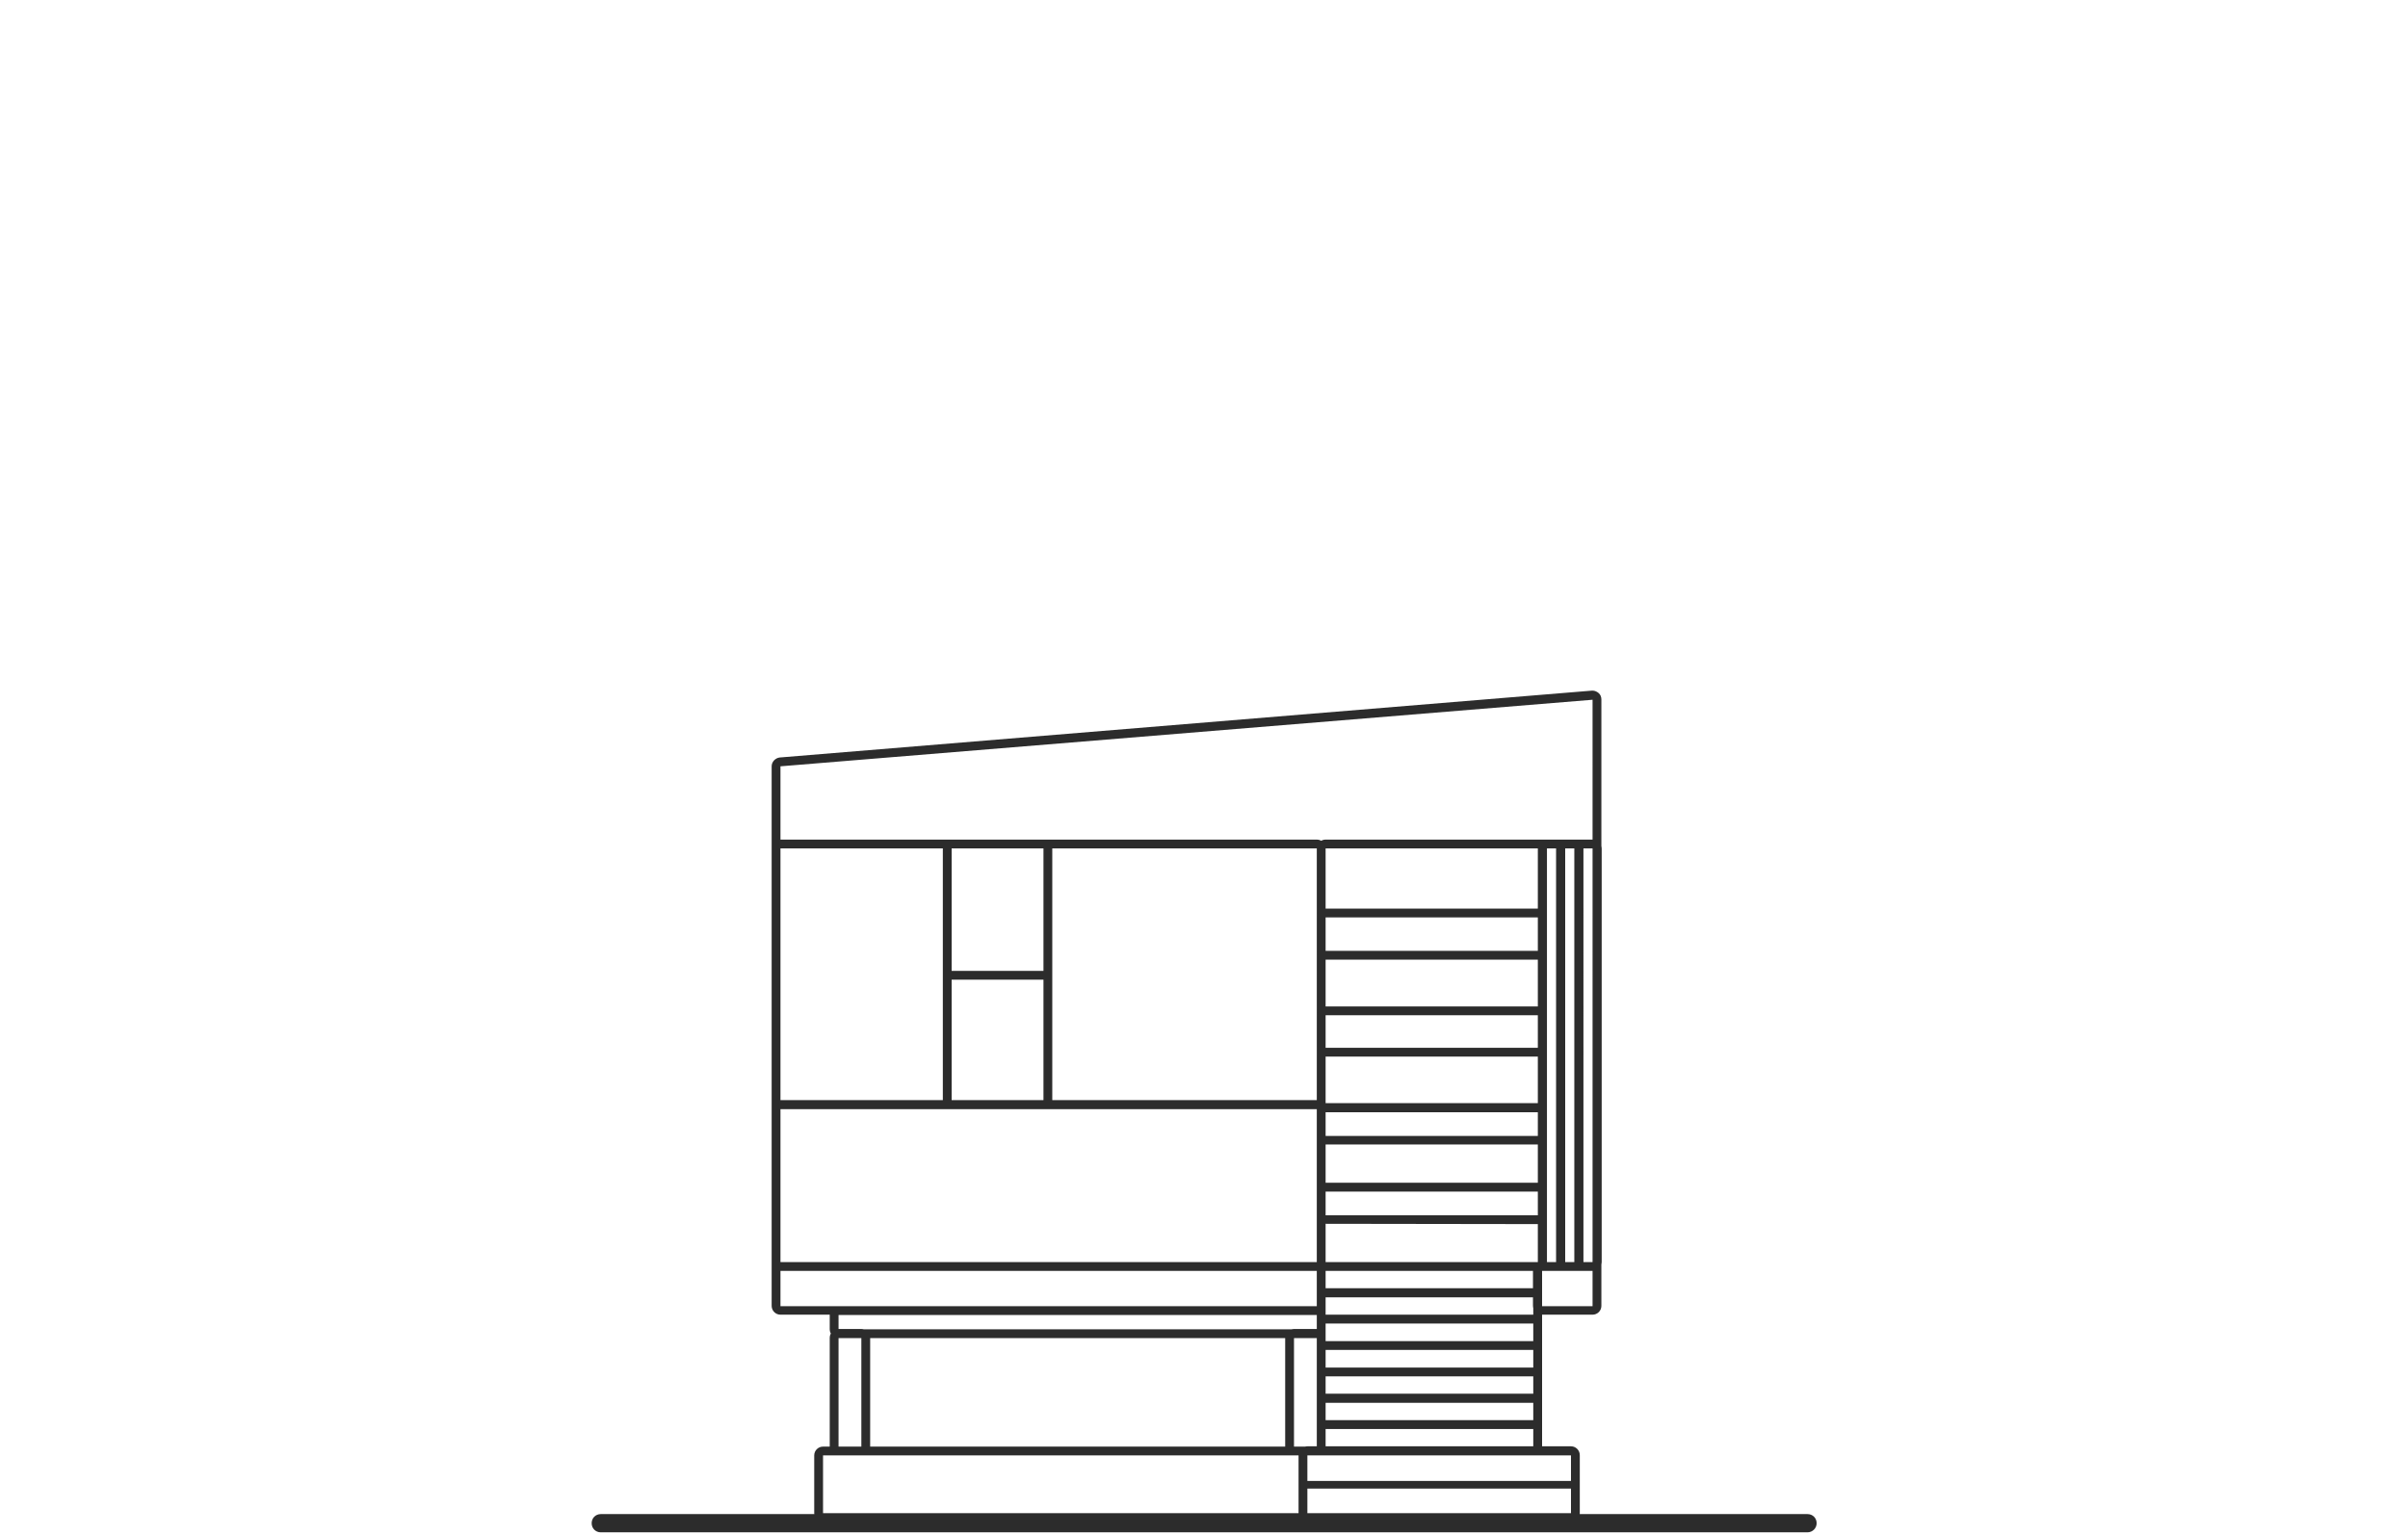 <?xml version="1.0" encoding="UTF-8"?>
<!-- Generator: Adobe Illustrator 24.2.0, SVG Export Plug-In . SVG Version: 6.00 Build 0)  -->
<svg xmlns="http://www.w3.org/2000/svg" xmlns:xlink="http://www.w3.org/1999/xlink" version="1.1" id="Layer_1" x="0px" y="0px" viewBox="0 0 792 505.1" style="enable-background:new 0 0 792 505.1;" xml:space="preserve">
<style type="text/css">
	.st0{display:none;}
	.st1{fill:#2C2C2C;}
</style>
<g id="Layer_2_1_" class="st0">
	
		<image style="display:inline;overflow:visible;enable-background:new    ;" width="1312" height="1283" transform="matrix(0.249 0 0 0.249 465.845 -159.535)">
	</image>
</g>
<g id="Layer_3">
	<path class="st1" d="M427.1,497.8v-19c0-1.6,1.3-2.9,2.9-2.9h86.7c1.6,0,2.9,1.3,2.9,2.9v19c0,1.6-1.3,2.9-2.9,2.9H430   C428.4,500.6,427.1,499.3,427.1,497.8z M516.8,478.8H430v19h86.8V478.8z M427.1,486.8v-8.1c0-1.6,1.3-2.9,2.9-2.9h86.7   c1.6,0,2.9,1.3,2.9,2.9v8.1c0,1.6-1.3,2.9-2.9,2.9H430C428.4,489.7,427.1,488.4,427.1,486.8z M516.7,478.8H430v8.4h86.7V478.8z    M267.8,497.8v-19c0-1.6,1.3-2.9,2.9-2.9h246c1.6,0,2.9,1.3,2.9,2.9v19c0,1.6-1.3,2.9-2.9,2.9h-246   C269.1,500.6,267.8,499.3,267.8,497.8z M516.7,478.8h-246v19h246V478.8z M436,478.8c-1.6,0-2.9-1.3-2.9-2.9v-5.8   c0-1.6,1.3-2.9,2.9-2.9h68.3c1.6,0,2.9,1.3,2.9,2.9v5.8c0,1.6-1.3,2.9-2.9,2.9H436z M504.3,475.9v-5.8H436v5.8H504.3z M436,470.1   c-1.6,0-2.9-1.3-2.9-2.9v-5.8c0-1.6,1.3-2.9,2.9-2.9h68.3c1.6,0,2.9,1.3,2.9,2.9v5.8c0,1.6-1.3,2.9-2.9,2.9H436z M504.3,467.2v-5.8   H436v5.8H504.3z M436,461.5c-1.6,0-2.9-1.3-2.9-2.9v-5.8c0-1.6,1.3-2.9,2.9-2.9h68.3c1.6,0,2.9,1.3,2.9,2.9v5.8   c0,1.6-1.3,2.9-2.9,2.9H436z M504.3,458.6v-5.8H436v5.8H504.3z M436,452.8c-1.6,0-2.9-1.3-2.9-2.9v-5.8c0-1.6,1.3-2.9,2.9-2.9h68.3   c1.6,0,2.9,1.3,2.9,2.9v5.8c0,1.6-1.3,2.9-2.9,2.9H436z M504.3,449.9v-5.8H436v5.8H504.3z M436,444.1c-1.6,0-2.9-1.3-2.9-2.9v-5.8   c0-1.6,1.3-2.9,2.9-2.9h68.3c1.6,0,2.9,1.3,2.9,2.9v5.8c0,1.6-1.3,2.9-2.9,2.9H436z M504.3,441.2v-5.8H436v5.8H504.3z M436,435.4   c-1.6,0-2.9-1.3-2.9-2.9v-5.8c0-1.6,1.3-2.9,2.9-2.9h68.3c1.6,0,2.9,1.3,2.9,2.9v5.8c0,1.6-1.3,2.9-2.9,2.9H436z M504.3,432.6v-5.8   H436v5.8H504.3z M436,426.8c-1.6,0-2.9-1.3-2.9-2.9v-5.8c0-1.6,1.3-2.9,2.9-2.9h68.3c1.6,0,2.9,1.3,2.9,2.9v5.8   c0,1.6-1.3,2.9-2.9,2.9H436z M504.3,423.9v-5.8H436v5.8H504.3z M433.1,475.9v-57.8c0-1.6,1.3-2.9,2.9-2.9h68.3   c1.6,0,2.9,1.3,2.9,2.9v57.8c0,1.6-1.3,2.9-2.9,2.9H436C434.4,478.8,433.1,477.5,433.1,475.9z M504.3,418.1H436v58.4h68.3V418.1z    M507.1,432.5c-1.6,0-2.9-1.3-2.9-2.9V418H436v11.6c0,1.6-1.3,2.9-2.9,2.9H256.7c-1.6,0-2.9-1.3-2.9-2.9V252.1   c0-1.5,1.2-2.7,2.6-2.9l267.2-22c0.1,0,0.2,0,0.2,0c0.7,0,1.4,0.3,2,0.8s0.9,1.3,0.9,2.1v199.5c0,1.6-1.3,2.9-2.9,2.9L507.1,432.5   L507.1,432.5z M256.7,252.1v177.6h176.4v-14.4h74v14.4h16.7V230.2L256.7,252.1z M256.7,418.1c-1.6,0-2.9-1.3-2.9-2.9V279.1   c0-1.6,1.3-2.9,2.9-2.9h176.4c1.6,0,2.9,1.3,2.9,2.9v136.1c0,1.6-1.3,2.9-2.9,2.9H256.7z M256.7,415.2h176.4V279.1H256.7V415.2z    M256.7,418.1c-1.6,0-2.9-1.3-2.9-2.9v-50.4c0-1.6,1.3-2.9,2.9-2.9h176.4c1.6,0,2.9,1.3,2.9,2.9v50.4c0,1.6-1.3,2.9-2.9,2.9H256.7z    M433.1,364.9H256.7v50.4h176.4V364.9z M313,364.9c-1.6,0-2.9-1.3-2.9-2.9v-82.9c0-1.6,1.3-2.9,2.9-2.9h30.2c1.6,0,2.9,1.3,2.9,2.9   V362c0,1.6-1.3,2.9-2.9,2.9H313z M343.2,279.1H313V362h30.2V279.1z M313,364.9c-1.6,0-2.9-1.3-2.9-2.9v-39.7c0-1.6,1.3-2.9,2.9-2.9   h30.2c1.6,0,2.9,1.3,2.9,2.9V362c0,1.6-1.3,2.9-2.9,2.9H313z M313,362h30.2v-39.7H313V362z M436,418.1c-1.6,0-2.9-1.3-2.9-2.9   V279.1c0-1.6,1.3-2.9,2.9-2.9h87.9c1.6,0,2.9,1.3,2.9,2.9v136.1c0,1.6-1.3,2.9-2.9,2.9H436z M523.9,279.1H436v136.1h87.9V279.1z    M517.8,415.2V279.1c0-1.6,1.3-2.9,2.9-2.9h3.2c1.6,0,2.9,1.3,2.9,2.9v136.1c0,1.6-1.3,2.9-2.9,2.9h-3.2   C519.1,418.1,517.8,416.8,517.8,415.2z M520.8,415.2h3.1V279.1h-3.1V415.2z M511.8,415.2V279.1c0-1.6,1.3-2.9,2.9-2.9h3.2   c1.6,0,2.9,1.3,2.9,2.9v136.1c0,1.6-1.3,2.9-2.9,2.9h-3.2C513.1,418.1,511.8,416.8,511.8,415.2z M514.8,415.2h3.1V279.1h-3.1V415.2   z M505.8,415.2V279.1c0-1.6,1.3-2.9,2.9-2.9h3.2c1.6,0,2.9,1.3,2.9,2.9v136.1c0,1.6-1.3,2.9-2.9,2.9h-3.2   C507.1,418.1,505.8,416.8,505.8,415.2z M508.8,415.2h3.1V279.1h-3.1V415.2z M275.8,440.2c-1.6,0-2.9-1.3-2.9-2.9v-4.7   c0-1.6,1.3-2.9,2.9-2.9h157.3c1.6,0,2.9,1.3,2.9,2.9v4.7c0,1.6-1.3,2.9-2.9,2.9H275.8z M275.8,437.3h157.3v-4.7H275.8V437.3z    M425.6,478.8c-1.6,0-2.9-1.3-2.9-2.9v-35.8c0-1.6,1.3-2.9,2.9-2.9h7.5c1.6,0,2.9,1.3,2.9,2.9v35.8c0,1.6-1.3,2.9-2.9,2.9H425.6z    M425.6,475.9h7.5v-35.8h-7.5V475.9z M275.8,478.8c-1.6,0-2.9-1.3-2.9-2.9v-35.8c0-1.6,1.3-2.9,2.9-2.9h7.5c1.6,0,2.9,1.3,2.9,2.9   v35.8c0,1.6-1.3,2.9-2.9,2.9H275.8z M275.8,475.9h7.5v-35.8h-7.5V475.9z M436,315.7c-1.6,0-2.9-1.3-2.9-2.9v-11   c0-1.6,1.3-2.9,2.9-2.9h69.8c1.6,0,2.9,1.3,2.9,2.9v11c0,1.6-1.3,2.9-2.9,2.9H436z M505.8,301.8H436v11h69.8V301.8z M436,347.5   c-1.6,0-2.9-1.3-2.9-2.9V334c0-1.6,1.3-2.9,2.9-2.9h69.8c1.6,0,2.9,1.3,2.9,2.9v10.7c0,1.6-1.3,2.9-2.9,2.9H436V347.5z M505.8,334   H436v10.7h69.8V334z M436,402.6c-1.6,0-2.9-1.3-2.9-2.9V392c0-1.6,1.3-2.9,2.9-2.9h69.8c1.6,0,2.9,1.3,2.9,2.9v7.8   c0,1.6-1.3,2.9-2.9,2.9L436,402.6L436,402.6z M436,399.8h69.8V392H436V399.8z M436,376.5c-1.6,0-2.9-1.3-2.9-2.9v-7.8   c0-1.6,1.3-2.9,2.9-2.9h69.8c1.6,0,2.9,1.3,2.9,2.9v7.8c0,1.6-1.3,2.9-2.9,2.9H436z M436,373.7h69.8v-7.8H436V373.7z"></path>
</g>
<g id="a">
	<path class="st1" d="M594.5,504.1H197.6c-1.7,0-3-1.3-3-3s1.3-3,3-3h396.9c1.7,0,3,1.3,3,3S596.1,504.1,594.5,504.1L594.5,504.1z"></path>
</g>
</svg>
